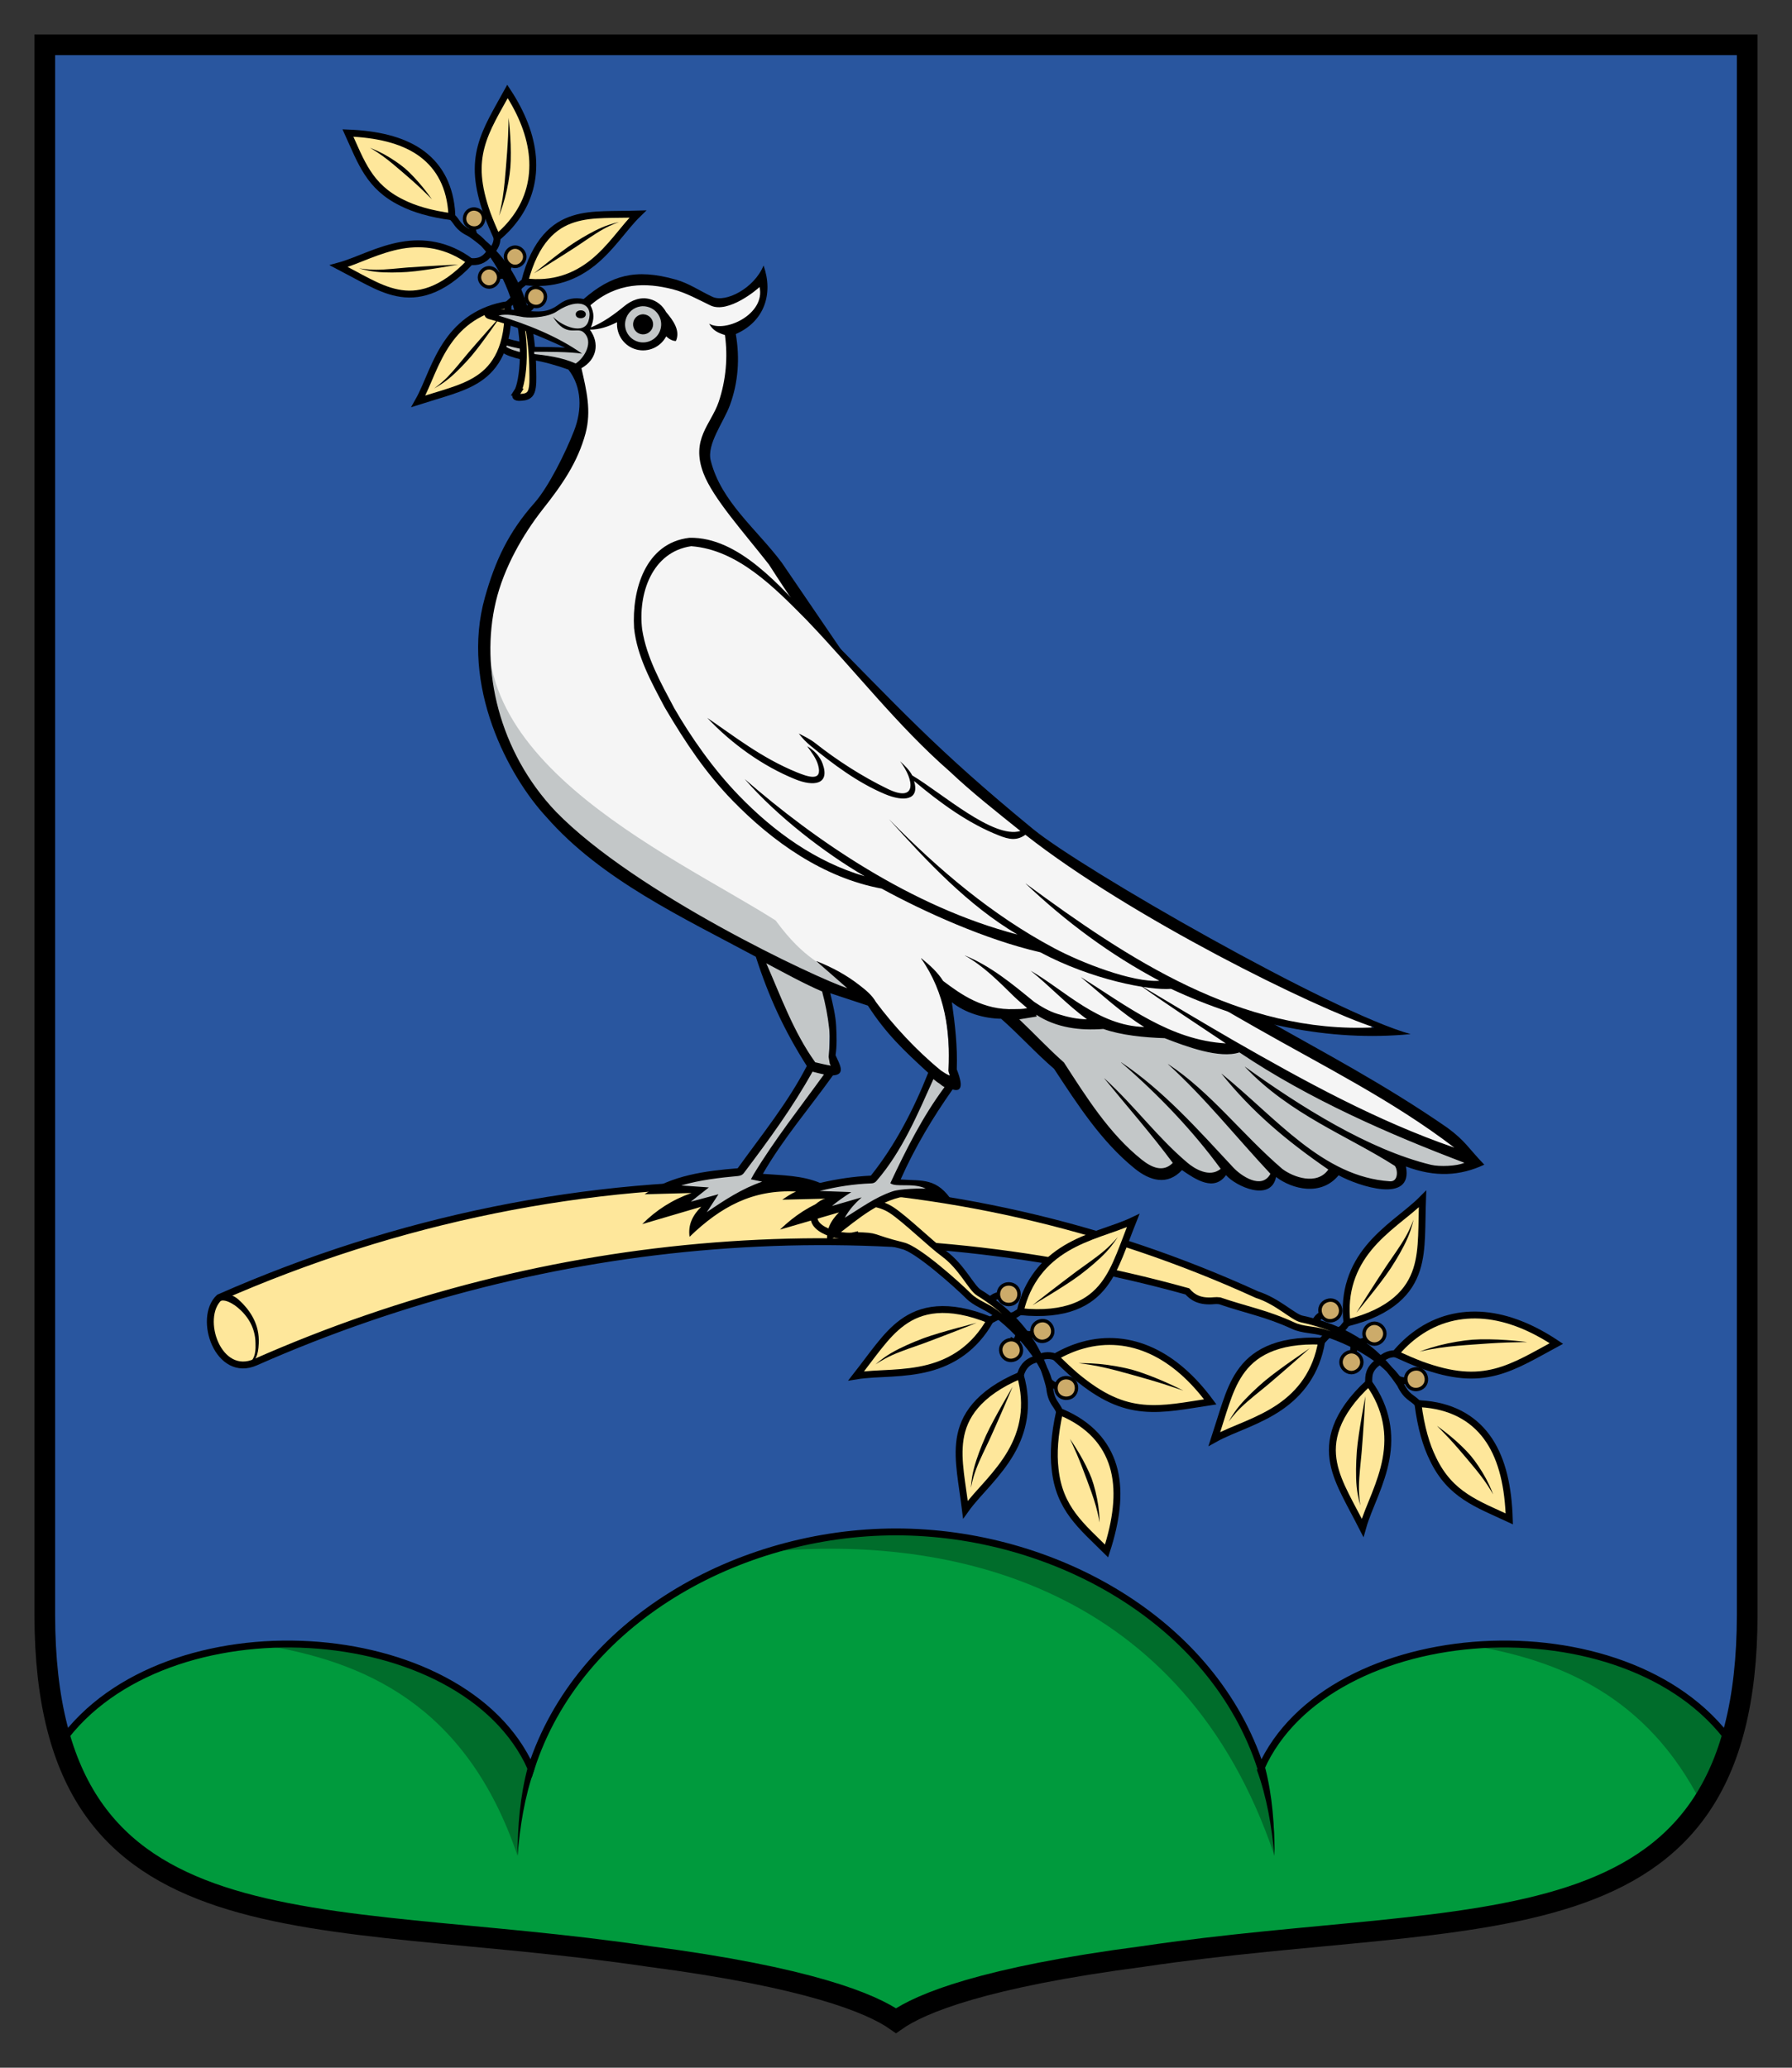 <svg id="svg2" xmlns:rdf="http://www.w3.org/1999/02/22-rdf-syntax-ns#" xmlns="http://www.w3.org/2000/svg" xml:space="preserve" height="300" viewBox="0 0 260 300" width="260" version="1.1" xmlns:cc="http://creativecommons.org/ns#" xmlns:dc="http://purl.org/dc/elements/1.1/"><rect x="0" y="0" width="260" height="300" fill="#333333" stroke="none"/><g id="g10" transform="matrix(1.25,0,0,-1.25,0,300)"><path id="path14" d="m202.8 234.8v-182.28c-0.067-40.075-31.156-33.805-70.141-39.606-18.453-2.41-25.781-5.43-28.66-7.453-2.879 2.023-10.207 5.043-28.66 7.453-38.988 5.801-70.078-0.469-70.141 39.606v182.28" style="fill:#29569f"/><path id="path16" d="m202.8 234.8v-182.28c-0.067-40.075-31.156-33.805-70.141-39.606-18.453-2.41-25.781-5.43-28.66-7.453-2.879 2.023-10.207 5.043-28.66 7.453-38.988 5.801-70.078-0.469-70.141 39.606v182.28h197.6z" style="stroke:#000;stroke-width:0.8;fill:none"/><path id="path18" style="stroke:#000;fill:#009a3d" d="m130 222.26c-22.8 0-46.023 12.88-52.945 34.3-9.788-21.96-53.189-24.61-68.149-3.83 9.179 29.74 43.616 24.93 85.27 31.12 23.064 3.02 32.224 6.79 35.824 9.32 3.6-2.53 12.76-6.3 35.82-9.32 41.66-6.19 76.09-1.38 85.27-31.12-14.96-20.78-58.36-18.13-68.14 3.83-6.93-21.42-30.15-34.3-52.95-34.3z" transform="matrix(.8 0 0 -.8 0 240)"/><path id="path22" d="m156.35 86.446c-0.512-0.555-0.489-0.934-1.668-0.977-0.946-0.695-0.645-0.504-1.27-1.14" style="stroke:#000;stroke-width:0.8;fill:none"/><path id="path24" d="m90.281 102.5c-22.047 0.515-44.172-4.008-64.847-13.118-2.52-2.367-0.106-9.445 4.261-7.472 33.926 14.972 72.024 18.234 108.12 8.199 0.586-0.668 1.411-1.254 3.149-1.078 0.16 0.019 0.367 0.012 0.594-0.012 3.148-1.074 5.496-1.476 8.55-2.894 1.083-0.508 2.375-0.434 3.512-0.786 2.285-0.703 4.348-1.75 5.903-2.843 0.671-0.469 1.23-0.946 1.703-1.407-1.555 1.864-3.313 3.231-5.453 4.258-1.372 0.66-2.907 1.176-4.688 1.559-0.996 0.211-2.785 2.062-5.195 2.828-17.836 8.152-36.688 12.32-55.606 12.766zm70.939-21.41c0.441-0.527 0.867-1.086 1.277-1.699-0.199 0.504-0.652 1.09-1.277 1.699" style="fill:#fee79b"/><path id="path26" d="m90.281 102.5c-22.047 0.515-44.172-4.008-64.847-13.118-2.52-2.367-0.106-9.445 4.261-7.472 33.926 14.972 72.024 18.234 108.12 8.199 0.586-0.668 1.411-1.254 3.149-1.078 0.16 0.019 0.367 0.012 0.594-0.012 3.148-1.074 5.496-1.476 8.55-2.894 1.083-0.508 2.375-0.434 3.512-0.786 2.285-0.703 4.348-1.75 5.903-2.843 0.671-0.469 1.23-0.946 1.703-1.407-1.555 1.864-3.313 3.231-5.453 4.258-1.372 0.66-2.907 1.176-4.688 1.559-0.996 0.211-2.785 2.062-5.195 2.828-17.836 8.152-36.688 12.32-55.606 12.766zm70.939-21.41c0.441-0.527 0.867-1.086 1.277-1.699-0.199 0.504-0.652 1.09-1.277 1.699z" style="stroke:#000;stroke-width:0.8;fill:none"/><path id="path28" d="m118.41 87.758c-0.668-0.347-0.773-0.711-1.898-0.351-1.125-0.336-0.778-0.254-1.578-0.645" style="stroke:#000;stroke-width:0.8;fill:none"/><path id="path30" d="m120.6 85.602c-0.668-0.344-0.778-0.711-1.899-0.352-0.617-0.187-0.426-0.593-0.883-1.121" style="stroke:#000;stroke-width:0.8;fill:none"/><path id="path32" d="m99.199 96.582c-1.344-0.332-5.672 0.629-4.519 2.813 0.308 1.496 3.711 1.652 4.758 1.316 1.046-0.336 2.582-0.203 4.05-1.171 1.629-1.071 4.508-3.899 6.071-5.043 2.097-1.536 3.171-3.977 4.058-4.528 1.547-0.961 2.813-1.965 3.883-3.051 2.137-2.168 3.496-4.64 4.316-7.878-0.027 0.953-0.656 2.371-1.754 3.925-1.097 1.555-2.679 3.239-4.589 4.672-0.953 0.719-2.196 1.086-3.043 1.93-1.305 1.301-5.91 5.433-7.618 5.832-4.074 1.015-2.652 1.125-5.613 1.183" style="fill:#fee79b"/><path id="path34" d="m99.199 96.582c-1.344-0.332-5.672 0.629-4.519 2.813 0.308 1.496 3.711 1.652 4.758 1.316 1.046-0.336 2.582-0.203 4.05-1.171 1.629-1.071 4.508-3.899 6.071-5.043 2.097-1.536 3.171-3.977 4.058-4.528 1.547-0.961 2.813-1.965 3.883-3.051 2.137-2.168 3.496-4.64 4.316-7.878-0.027 0.953-0.656 2.371-1.754 3.925-1.097 1.555-2.679 3.239-4.589 4.672-0.953 0.719-2.196 1.086-3.043 1.93-1.305 1.301-5.91 5.433-7.618 5.832-4.074 1.015-2.652 1.125-5.613 1.183z" style="stroke:#000;stroke-width:0.8;fill:none"/><path id="path36" d="m122.99 76.161c0.301-0.121 0.59-0.25 0.871-0.383 3.067-1.485 4.805-3.735 5.469-6.43 0.66-2.695 0.25-5.851-0.89-9.367-1.45 1.441-2.829 2.672-3.899 4.113-1.07 1.446-1.84 3.102-2.078 5.422-0.207 1.754-0.078 3.918 0.527 6.645" style="fill:#fee79b"/><path id="path38" d="m122.99 76.161c0.301-0.121 0.59-0.25 0.871-0.383 3.067-1.485 4.805-3.735 5.469-6.43 0.66-2.695 0.25-5.851-0.89-9.367-1.45 1.441-2.829 2.672-3.899 4.113-1.07 1.446-1.84 3.102-2.078 5.422-0.207 1.754-0.078 3.918 0.527 6.645z" style="stroke:#000;stroke-width:0.8;fill:none"/><path id="path40" d="m122.48 82.497c1.075 0.625 2.145 1.074 3.176 1.359 2.789 0.789 5.531 0.496 8.043-0.672 2.508-1.164 4.785-3.203 6.774-5.898-2.832-0.426-5.317-0.95-7.766-0.719-1.227 0.113-2.445 0.414-3.727 1.004-1.277 0.586-2.613 1.465-4.121 2.715-0.734 0.636-1.515 1.371-2.379 2.211" style="fill:#fee79b"/><path id="path42" d="m122.48 82.497c1.075 0.625 2.145 1.074 3.176 1.359 2.789 0.789 5.531 0.496 8.043-0.672 2.508-1.164 4.785-3.203 6.774-5.898-2.832-0.426-5.317-0.95-7.766-0.719-1.227 0.113-2.445 0.414-3.727 1.004-1.277 0.586-2.613 1.465-4.121 2.715-0.734 0.636-1.515 1.371-2.379 2.211z" style="stroke:#000;stroke-width:0.8;fill:none"/><path id="path44" d="m131.48 80.997c-1.024 0.285-2.594 0.57-3.907 0.691-1.316 0.117-2.375 0.086-2.375 0.086s1.051-0.11 2.332-0.367c1.282-0.254 2.789-0.676 3.797-0.957 1.004-0.282 2.524-0.707 3.781-1.11 1.254-0.402 2.25-0.754 2.25-0.754s-0.937 0.485-2.152 1.02c-1.211 0.539-2.703 1.101-3.726 1.391"/><path id="path46" d="m126.7 68.411c-0.305 0.816-0.898 1.996-1.457 2.933-0.555 0.938-1.055 1.649-1.055 1.649s0.379-0.782 0.805-1.778c0.426-0.996 0.879-2.203 1.176-3.004 0.301-0.8 0.746-2 1.035-3.031 0.285-1.031 0.43-1.887 0.43-1.887s-0.004 0.868-0.157 1.946c-0.152 1.074-0.472 2.351-0.777 3.172"/><path id="path48" d="m122.48 82.497c-0.785 0.308-1.566 0.144-2.316-0.278-1.125-0.336-1.5-1.066-1.738-1.847" style="stroke:#000;stroke-width:0.8;fill:none"/><path id="path50" d="m122.99 76.161c-0.383 0.937-1 1.086-1.168 2.886" style="stroke:#000;stroke-width:0.8;fill:none"/><path id="path52" d="m118.43 80.372c0.515-1.786 0.589-3.422 0.367-4.915-0.223-1.496-0.754-2.847-1.477-4.089-0.722-1.243-1.64-2.375-2.586-3.454-0.949-1.074-1.926-2.093-2.676-3.144-0.187 1.5-0.417 2.902-0.578 4.254-0.156 1.351-0.238 2.652-0.039 3.949 0.2 1.293 0.692 2.59 1.762 3.852 1.07 1.265 2.742 2.5 5.227 3.547" style="fill:#fee79b"/><path id="path54" d="m118.43 80.372c0.515-1.786 0.589-3.422 0.367-4.915-0.223-1.496-0.754-2.847-1.477-4.089-0.722-1.243-1.64-2.375-2.586-3.454-0.949-1.074-1.926-2.093-2.676-3.144-0.187 1.5-0.417 2.902-0.578 4.254-0.156 1.351-0.238 2.652-0.039 3.949 0.2 1.293 0.692 2.59 1.762 3.852 1.07 1.265 2.742 2.5 5.227 3.547z" style="stroke:#000;stroke-width:0.8;fill:none"/><path id="path56" d="m114.99 73.204c0.442 0.96 1.074 2.418 1.606 3.636 0.531 1.215 0.937 2.2 0.937 2.2s-0.535-0.918-1.191-2.075c-0.656-1.156-1.422-2.558-1.867-3.527-0.036-0.082-0.075-0.164-0.11-0.25-0.445-1.004-1.023-2.453-1.332-3.676-0.308-1.222-0.336-2.203-0.336-2.203s0.156 0.965 0.59 2.125c0.43 1.16 1.129 2.523 1.59 3.52 0.039 0.086 0.074 0.168 0.113 0.25"/><path id="path58" d="m114.94 86.763c-0.907-1.621-2.016-2.828-3.231-3.722-1.219-0.895-2.551-1.469-3.941-1.833-1.391-0.363-2.844-0.507-4.274-0.593-1.433-0.086-2.844-0.11-4.121-0.317 0.934 1.192 1.77 2.344 2.617 3.407 0.848 1.062 1.711 2.039 2.774 2.808 1.062 0.77 2.324 1.332 3.976 1.465 1.653 0.129 3.707-0.191 6.2-1.215" style="fill:#fee79b"/><path id="path60" d="m114.94 86.763c-0.907-1.621-2.016-2.828-3.231-3.722-1.219-0.895-2.551-1.469-3.941-1.833-1.391-0.363-2.844-0.507-4.274-0.593-1.433-0.086-2.844-0.11-4.121-0.317 0.934 1.192 1.77 2.344 2.617 3.407 0.848 1.062 1.711 2.039 2.774 2.808 1.062 0.77 2.324 1.332 3.976 1.465 1.653 0.129 3.707-0.191 6.2-1.215z" style="stroke:#000;stroke-width:0.8;fill:none"/><path id="path62" d="m107.42 84.154c0.992 0.367 2.477 0.941 3.715 1.422 1.238 0.484 2.222 0.886 2.222 0.886s-1.027-0.269-2.312-0.617c-1.281-0.347-2.816-0.793-3.82-1.16-0.082-0.031-0.168-0.062-0.254-0.098-1.024-0.39-2.461-1-3.547-1.644-1.086-0.641-1.801-1.313-1.801-1.313s0.797 0.567 1.926 1.078c1.129 0.512 2.586 0.977 3.617 1.352 0.09 0.035 0.172 0.066 0.254 0.094"/><path id="path64" d="m118.41 87.758c0.41 1.809 1.137 3.282 2.055 4.481 0.918 1.199 2.035 2.125 3.265 2.863 1.235 0.738 2.586 1.289 3.938 1.773 1.348 0.485 2.695 0.903 3.863 1.461-0.562-1.406-1.039-2.746-1.555-4.004-0.515-1.257-1.07-2.437-1.871-3.476-0.8-1.035-1.855-1.934-3.406-2.524-1.547-0.585-3.609-0.859-6.289-0.574" style="fill:#fee79b"/><path id="path66" d="m118.41 87.758c0.41 1.809 1.137 3.282 2.055 4.481 0.918 1.199 2.035 2.125 3.265 2.863 1.235 0.738 2.586 1.289 3.938 1.773 1.348 0.485 2.695 0.903 3.863 1.461-0.562-1.406-1.039-2.746-1.555-4.004-0.515-1.257-1.07-2.437-1.871-3.476-0.8-1.035-1.855-1.934-3.406-2.524-1.547-0.585-3.609-0.859-6.289-0.574z" style="stroke:#000;stroke-width:0.8;fill:none"/><path id="path68" d="m124.89 92.383c-0.848-0.633-2.11-1.601-3.164-2.41-1.051-0.809-1.883-1.473-1.883-1.473s0.91 0.547 2.043 1.239c1.137 0.695 2.484 1.554 3.34 2.187 0.07 0.055 0.144 0.11 0.218 0.164 0.875 0.664 2.079 1.653 2.942 2.574 0.859 0.922 1.363 1.77 1.363 1.77s-0.605-0.77-1.547-1.578c-0.941-0.809-2.211-1.664-3.094-2.313-0.074-0.054-0.148-0.109-0.218-0.16"/><path id="path72" d="m117.71 84.25c-0.5 0.184-1.117-0.102-1.301-0.597s0.101-1.118 0.597-1.3c0.501-0.184 1.118 0.101 1.301 0.597 0.185 0.5-0.101 1.118-0.597 1.301z" style="stroke:#000;stroke-width:0.8;fill:none"/><path id="path70" d="m117.71 84.25c-0.5 0.184-1.117-0.101-1.301-0.597-0.183-0.496 0.102-1.117 0.598-1.301 0.5-0.184 1.117 0.102 1.301 0.598 0.183 0.5-0.102 1.117-0.598 1.3" style="fill:#ccab6a"/><path id="path76" d="m121.34 86.461c-0.496 0.184-1.117-0.102-1.301-0.601-0.183-0.497 0.102-1.113 0.602-1.298 0.496-0.183 1.117 0.102 1.301 0.599 0.183 0.496-0.106 1.117-0.602 1.3z" style="stroke:#000;stroke-width:0.8;fill:none"/><path id="path74" d="m121.34 86.461c-0.496 0.184-1.117-0.101-1.301-0.601-0.183-0.496 0.102-1.113 0.602-1.297 0.496-0.184 1.117 0.101 1.301 0.598 0.183 0.496-0.106 1.117-0.602 1.3" style="fill:#ccab6a"/><path id="path78" d="m123.46 79.168c-0.754 0.016-1.023-0.254-1.836 0.602" style="stroke:#000;stroke-width:0.8;fill:none"/><path id="path82" d="m124.52 79.564c-0.348 0.398-1.028 0.445-1.426 0.097-0.403-0.347-0.449-1.026-0.101-1.425 0.347-0.399 1.027-0.45 1.429-0.102 0.398 0.348 0.445 1.028 0.098 1.43z" style="stroke:#000;stroke-width:0.8;fill:none"/><path id="path80" d="m124.52 79.563c-0.348 0.398-1.028 0.445-1.426 0.098-0.402-0.348-0.449-1.028-0.102-1.426 0.348-0.399 1.028-0.449 1.43-0.102 0.398 0.348 0.445 1.028 0.098 1.43" style="fill:#ccab6a"/><path id="path84" d="m116.77 89.536c-0.754 0.031-1 0.32-1.872-0.477" style="stroke:#000;stroke-width:0.8;fill:none"/><path id="path88" d="m117.8 89.068c-0.375-0.375-1.058-0.375-1.433-0-0.375 0.371-0.374 1.055 0 1.43 0.375 0.375 1.059 0.375 1.435-0 0.374-0.375 0.374-1.055-0.002-1.429z" style="stroke:#000;stroke-width:0.8;fill:none"/><path id="path86" d="m117.8 89.067c-0.375-0.375-1.059-0.375-1.434 0-0.375 0.371-0.375 1.055 0 1.43s1.059 0.375 1.434 0 0.375-1.055 0-1.43" style="fill:#ccab6a"/><path id="path90" d="m159.13 85.157c-0.512-0.551-0.488-0.934-1.664-0.977-0.516-0.387-0.199-0.699-0.453-1.351" style="stroke:#000;stroke-width:0.8;fill:none"/><path id="path92" d="m164.58 77.079c0.324-0.012 0.641-0.036 0.949-0.067 3.387-0.355 5.785-1.883 7.321-4.195 1.535-2.313 2.218-5.418 2.336-9.113-1.852 0.863-3.567 1.554-5.063 2.55-1.496 0.993-2.781 2.293-3.789 4.395-0.789 1.582-1.398 3.66-1.754 6.43" style="fill:#fee79b"/><path id="path94" d="m164.58 77.079c0.324-0.012 0.641-0.036 0.949-0.067 3.387-0.355 5.785-1.883 7.321-4.195 1.535-2.313 2.218-5.418 2.336-9.113-1.852 0.863-3.567 1.554-5.063 2.55-1.496 0.993-2.781 2.293-3.789 4.395-0.789 1.582-1.398 3.66-1.754 6.43z" style="stroke:#000;stroke-width:0.8;fill:none"/><path id="path96" d="m161.96 82.872c0.797 0.953 1.652 1.738 2.527 2.355 2.356 1.687 5.035 2.336 7.793 2.09 2.754-0.246 5.586-1.395 8.371-3.258-2.519-1.355-4.679-2.691-7.066-3.305-1.191-0.308-2.441-0.437-3.844-0.316-1.402 0.121-2.953 0.492-4.797 1.16-0.906 0.348-1.89 0.777-2.984 1.274" style="fill:#fee79b"/><path id="path98" d="m161.96 82.872c-0.844 0.023-1.527-0.395-2.09-1.047-0.945-0.696-1.047-1.508-1.008-2.325" style="stroke:#000;stroke-width:0.8;fill:none"/><path id="path100" d="m161.96 82.872c0.797 0.953 1.652 1.738 2.527 2.355 2.356 1.687 5.035 2.336 7.793 2.09 2.754-0.246 5.586-1.395 8.371-3.258-2.519-1.355-4.679-2.691-7.066-3.305-1.191-0.308-2.441-0.437-3.844-0.316-1.402 0.121-2.953 0.492-4.797 1.16-0.906 0.348-1.89 0.777-2.984 1.274z" style="stroke:#000;stroke-width:0.8;fill:none"/><path id="path102" d="m170.93 84.504c-1.059-0.078-2.633-0.34-3.91-0.672-1.278-0.335-2.262-0.722-2.262-0.722s1.027 0.254 2.32 0.445c1.293 0.195 2.852 0.309 3.895 0.383 1.043 0.078 2.613 0.191 3.933 0.238 1.317 0.047 2.375 0.051 2.375 0.051s-1.05 0.137-2.371 0.23c-1.324 0.098-2.922 0.122-3.98 0.047"/><path id="path104" d="m170.7 71.043c-0.562 0.668-1.515 1.579-2.359 2.27-0.844 0.695-1.555 1.191-1.555 1.191s0.621-0.605 1.36-1.398c0.738-0.789 1.574-1.774 2.125-2.426 0.55-0.652 1.379-1.629 2-2.504 0.617-0.871 1.043-1.629 1.043-1.629s-0.297 0.817-0.805 1.778c-0.508 0.961-1.242 2.05-1.809 2.718"/><path id="path106" d="m164.58 77.079c-0.676 0.753-1.308 0.687-2.078 2.324" style="stroke:#000;stroke-width:0.8;fill:none"/><path id="path108" d="m158.87 79.5c1.09-1.503 1.715-3.019 2.008-4.5 0.297-1.48 0.258-2.933-0.004-4.347-0.258-1.414-0.738-2.789-1.266-4.125-0.527-1.332-1.101-2.621-1.449-3.867-0.687 1.351-1.379 2.593-1.984 3.812-0.606 1.215-1.125 2.414-1.375 3.699-0.25 1.285-0.227 2.672 0.351 4.223 0.579 1.551 1.735 3.281 3.719 5.105" style="fill:#fee79b"/><path id="path110" d="m158.87 79.5c1.09-1.503 1.715-3.019 2.008-4.5 0.297-1.48 0.258-2.933-0.004-4.347-0.258-1.414-0.738-2.789-1.266-4.125-0.527-1.332-1.101-2.621-1.449-3.867-0.687 1.351-1.379 2.593-1.984 3.812-0.606 1.215-1.125 2.414-1.375 3.699-0.25 1.285-0.227 2.672 0.351 4.223 0.579 1.551 1.735 3.281 3.719 5.105z" style="stroke:#000;stroke-width:0.8;fill:none"/><path id="path112" d="m158.06 71.59c0.09 1.051 0.191 2.637 0.281 3.965 0.086 1.324 0.133 2.387 0.133 2.387s-0.188-1.043-0.414-2.356c-0.227-1.308-0.473-2.886-0.563-3.949-0.008-0.09-0.012-0.18-0.019-0.273-0.078-1.094-0.133-2.653-0.008-3.907 0.125-1.257 0.43-2.191 0.43-2.191s-0.18 0.961-0.165 2.203c0.012 1.238 0.208 2.754 0.301 3.848 0.008 0.094 0.016 0.183 0.024 0.273"/><path id="path114" d="m153.41 84.329c-0.301-1.832-0.933-3.344-1.777-4.594-0.844-1.254-1.903-2.246-3.09-3.059-1.184-0.812-2.5-1.441-3.82-2.008-1.317-0.566-2.637-1.066-3.766-1.695 0.473 1.438 0.867 2.805 1.309 4.094 0.437 1.289 0.918 2.5 1.656 3.582 0.738 1.082 1.734 2.043 3.246 2.723 1.512 0.683 3.551 1.078 6.242 0.957" style="fill:#fee79b"/><path id="path116" d="m153.41 84.329c-0.301-1.832-0.933-3.344-1.777-4.594-0.844-1.254-1.903-2.246-3.09-3.059-1.184-0.812-2.5-1.441-3.82-2.008-1.317-0.566-2.637-1.066-3.766-1.695 0.473 1.438 0.867 2.805 1.309 4.094 0.437 1.289 0.918 2.5 1.656 3.582 0.738 1.082 1.734 2.043 3.246 2.723 1.512 0.683 3.551 1.078 6.242 0.957z" style="stroke:#000;stroke-width:0.8;fill:none"/><path id="path118" d="m147.22 79.329c0.808 0.679 2.007 1.722 3.011 2.597 1 0.871 1.793 1.586 1.793 1.586s-0.879-0.601-1.968-1.363c-1.09-0.762-2.383-1.703-3.2-2.387-0.066-0.055-0.136-0.117-0.207-0.176-0.832-0.714-1.976-1.777-2.781-2.75-0.805-0.968-1.25-1.843-1.25-1.843s0.555 0.804 1.445 1.664c0.891 0.863 2.102 1.797 2.95 2.5 0.07 0.058 0.14 0.117 0.207 0.172"/><path id="path120" d="m156.35 86.446c-0.227 1.84-0.043 3.472 0.418 4.91 0.457 1.437 1.191 2.687 2.101 3.801 0.91 1.113 1.996 2.086 3.102 3 1.109 0.914 2.234 1.761 3.144 2.683-0.054-1.511-0.051-2.937-0.109-4.293-0.059-1.359-0.18-2.66-0.582-3.906-0.406-1.246-1.094-2.445-2.352-3.523s-3.105-2.036-5.722-2.672" style="fill:#fee79b"/><path id="path122" d="m156.35 86.446c-0.227 1.84-0.043 3.472 0.418 4.91 0.457 1.437 1.191 2.687 2.101 3.801 0.91 1.113 1.996 2.086 3.102 3 1.109 0.914 2.234 1.761 3.144 2.683-0.054-1.511-0.051-2.937-0.109-4.293-0.059-1.359-0.18-2.66-0.582-3.906-0.406-1.246-1.094-2.445-2.352-3.523s-3.105-2.036-5.722-2.672z" style="stroke:#000;stroke-width:0.8;fill:none"/><path id="path124" d="m160.87 92.985c-0.586-0.879-1.441-2.215-2.16-3.336-0.715-1.117-1.273-2.024-1.273-2.024s0.671 0.825 1.503 1.86c0.832 1.035 1.809 2.301 2.399 3.187 0.051 0.075 0.101 0.149 0.152 0.231 0.598 0.918 1.399 2.258 1.895 3.414 0.5 1.16 0.683 2.125 0.683 2.125s-0.308-0.93-0.922-2.004c-0.609-1.078-1.511-2.316-2.125-3.227-0.05-0.078-0.101-0.152-0.152-0.226"/><path id="path128" d="m156.87 82.907c-0.531 0.004-1.015-0.476-1.019-1.004-0.004-0.531 0.473-1.015 1.004-1.019 0.531-0.004 1.015 0.473 1.019 1.004 0.004 0.527-0.472 1.016-1.004 1.019z" style="stroke:#000;stroke-width:0.8;fill:none"/><path id="path126" d="m156.87 82.907c-0.531 0.004-1.016-0.477-1.019-1.004-0.004-0.531 0.472-1.016 1.003-1.02 0.532-0.004 1.016 0.473 1.02 1.004 0.004 0.527-0.473 1.016-1.004 1.02" style="fill:#ccab6a"/><path id="path132" d="m159.54 86.212c-0.531 0.007-1.016-0.473-1.019-1.004-0.004-0.527 0.472-1.016 1.004-1.02 0.531-0.003 1.015 0.477 1.019 1.004 0.004 0.532-0.473 1.016-1.004 1.02z" style="stroke:#000;stroke-width:0.8;fill:none"/><path id="path130" d="m159.54 86.211c-0.531 0.008-1.015-0.472-1.019-1.004-0.004-0.527 0.472-1.015 1.004-1.019 0.531-0.004 1.015 0.476 1.019 1.004 0.004 0.531-0.473 1.015-1.004 1.019" style="fill:#ccab6a"/><path id="path134" d="m164 80.067c-0.715-0.238-0.875-0.582-1.93-0.051" style="stroke:#000;stroke-width:0.8;fill:none"/><path id="path138" d="m164.86 80.802c-0.461 0.258-1.117 0.071-1.375-0.391-0.262-0.465-0.074-1.121 0.387-1.379 0.465-0.258 1.121-0.074 1.379 0.391 0.257 0.461 0.074 1.116-0.391 1.379z" style="stroke:#000;stroke-width:0.8;fill:none"/><path id="path136" d="m164.86 80.801c-0.461 0.258-1.117 0.071-1.375-0.39-0.261-0.465-0.074-1.121 0.387-1.379 0.465-0.258 1.121-0.075 1.379 0.39 0.258 0.461 0.074 1.118-0.391 1.379" style="fill:#ccab6a"/><path id="path140" d="m154.2 87.559c-0.719-0.223-1.051-0.039-1.601-1.082" style="stroke:#000;stroke-width:0.8;fill:none"/><path id="path144" d="m155.33 87.466c-0.227-0.477-0.872-0.711-1.349-0.484-0.48 0.227-0.71 0.868-0.484 1.347 0.222 0.48 0.867 0.711 1.344 0.484 0.48-0.222 0.711-0.867 0.489-1.347z" style="stroke:#000;stroke-width:0.8;fill:none"/><path id="path142" d="m155.33 87.465c-0.226-0.476-0.871-0.711-1.348-0.484-0.48 0.226-0.71 0.867-0.484 1.348 0.223 0.48 0.867 0.711 1.344 0.484 0.48-0.223 0.711-0.867 0.488-1.348" style="fill:#ccab6a"/><path id="path146" d="m61.004 199.84c-1 0.114-2.059 0.426-2.715 0.629-0.832-1.035 1.387-1.617 2.668-1.879" style="fill:#c3c7c8"/><path id="path148" d="m61.004 199.84c-1 0.114-2.059 0.426-2.715 0.629-0.832-1.035 1.387-1.617 2.668-1.879l0.047 1.25z" style="stroke:#000;stroke-width:0.8;fill:none"/><path id="path150" d="m60.898 207.3c-0.507-0.461-0.851-0.433-0.898-1.504-0.637-0.855-0.461-0.586-1.043-1.144" style="stroke:#000;stroke-width:0.8;fill:none"/><path id="path152" d="m59.746 209.84c-0.504-0.461-0.848-0.433-0.894-1.504-0.356-0.464-0.641-0.175-1.235-0.402" style="stroke:#000;stroke-width:0.8;fill:none"/><path id="path154" d="m60.039 194.49c-0.402-0.602-0.117-0.656 0.563-0.598 0.316 0.027 0.875 0.09 1.082 0.703 0.207 0.61 0.171 1.422 0.16 2.274-0.028 2.195-0.235 4.035-0.571 5.656-0.332 1.617-0.789 3.012-1.378 4.266-1.176 2.504-2.856 4.437-5.356 6.156 0.801-0.328 1.813-1.309 2.793-2.731 0.98-1.421 1.918-3.3 2.539-5.379 0.313-1.035 0.543-2.121 0.688-3.195 0.144-1.074 0.203-2.137 0.183-3.113-0.035-1.949-0.371-3.539-0.703-4.039" style="fill:#fee79b"/><path id="path156" d="m60.039 194.49c-0.402-0.602-0.117-0.656 0.563-0.598 0.316 0.027 0.875 0.09 1.082 0.703 0.207 0.61 0.171 1.422 0.16 2.274-0.028 2.195-0.235 4.035-0.571 5.656-0.332 1.617-0.789 3.012-1.378 4.266-1.176 2.504-2.856 4.437-5.356 6.156 0.801-0.328 1.813-1.309 2.793-2.731 0.98-1.421 1.918-3.3 2.539-5.379 0.313-1.035 0.543-2.121 0.688-3.195 0.144-1.074 0.203-2.137 0.183-3.113-0.035-1.949-0.371-3.539-0.703-4.039z" style="stroke:#000;stroke-width:0.8;fill:none"/><path id="path158" d="m52.453 214.84c-0.008 0.293-0.027 0.578-0.051 0.86-0.3 3.078-1.672 5.269-3.757 6.679-2.09 1.407-4.907 2.051-8.258 2.184 0.769-1.688 1.383-3.25 2.277-4.613 0.891-1.364 2.063-2.54 3.965-3.473 1.43-0.727 3.312-1.297 5.824-1.637" style="fill:#fee79b"/><path id="path160" d="m52.453 214.84c-0.008 0.293-0.027 0.578-0.051 0.86-0.3 3.078-1.672 5.269-3.757 6.679-2.09 1.407-4.907 2.051-8.258 2.184 0.769-1.688 1.383-3.25 2.277-4.613 0.891-1.364 2.063-2.54 3.965-3.473 1.43-0.727 3.312-1.297 5.824-1.637z" style="stroke:#000;stroke-width:0.8;fill:none"/><path id="path162" d="m57.695 212.42c0.871 0.719 1.586 1.489 2.157 2.278 1.546 2.129 2.156 4.558 1.953 7.062-0.207 2.504-1.227 5.082-2.899 7.625-1.25-2.277-2.476-4.23-3.051-6.39-0.289-1.079-0.414-2.215-0.316-3.489 0.102-1.273 0.426-2.687 1.02-4.363 0.308-0.828 0.691-1.727 1.136-2.723" style="fill:#fee79b"/><path id="path164" d="m57.695 212.42c0.871 0.719 1.586 1.489 2.157 2.278 1.546 2.129 2.156 4.558 1.953 7.062-0.207 2.504-1.227 5.082-2.899 7.625-1.25-2.277-2.476-4.23-3.051-6.39-0.289-1.079-0.414-2.215-0.316-3.489 0.102-1.273 0.426-2.687 1.02-4.363 0.308-0.828 0.691-1.727 1.136-2.723z" style="stroke:#000;stroke-width:0.8;fill:none"/><path id="path166" d="m59.238 220.56c-0.078-0.961-0.324-2.391-0.636-3.547-0.313-1.156-0.672-2.047-0.672-2.047s0.238 0.93 0.422 2.102c0.187 1.172 0.3 2.586 0.375 3.531 0.078 0.946 0.191 2.375 0.246 3.57 0.05 1.196 0.062 2.157 0.062 2.157s0.117-0.953 0.192-2.157c0.078-1.199 0.089-2.648 0.011-3.609"/><path id="path168" d="m47.02 220.44c0.601-0.516 1.418-1.391 2.042-2.16 0.626-0.77 1.071-1.418 1.071-1.418s-0.547 0.566-1.262 1.242c-0.711 0.676-1.598 1.441-2.187 1.945-0.59 0.508-1.469 1.266-2.258 1.836-0.789 0.567-1.473 0.957-1.473 0.957s0.738-0.273 1.609-0.742c0.868-0.469 1.852-1.145 2.458-1.66"/><path id="path170" d="m57.695 212.42c0.016-0.765-0.371-1.379-0.965-1.886-0.64-0.852-1.378-0.942-2.121-0.899" style="stroke:#000;stroke-width:0.8;fill:none"/><path id="path172" d="m52.453 214.84c0.68-0.621 0.613-1.195 2.094-1.906" style="stroke:#000;stroke-width:0.8;fill:none"/><path id="path174" d="m54.609 209.64c-1.355 1.004-2.726 1.578-4.07 1.86-1.344 0.277-2.66 0.253-3.945 0.027-1.285-0.227-2.539-0.652-3.754-1.121-1.215-0.469-2.391-0.981-3.524-1.289 1.223-0.633 2.344-1.27 3.446-1.828 1.101-0.559 2.183-1.039 3.351-1.274 1.164-0.238 2.422-0.226 3.836 0.289 1.414 0.516 2.989 1.551 4.66 3.336" style="fill:#fee79b"/><path id="path176" d="m54.609 209.64c-1.355 1.004-2.726 1.578-4.07 1.86-1.344 0.277-2.66 0.253-3.945 0.027-1.285-0.227-2.539-0.652-3.754-1.121-1.215-0.469-2.391-0.981-3.524-1.289 1.223-0.633 2.344-1.27 3.446-1.828 1.101-0.559 2.183-1.039 3.351-1.274 1.164-0.238 2.422-0.226 3.836 0.289 1.414 0.516 2.989 1.551 4.66 3.336z" style="stroke:#000;stroke-width:0.8;fill:none"/><path id="path178" d="m47.422 208.96c0.957 0.071 2.398 0.153 3.601 0.223 1.207 0.07 2.172 0.106 2.172 0.106s-0.953-0.165-2.144-0.36c-1.192-0.195-2.625-0.41-3.59-0.48-0.082-0.008-0.164-0.012-0.25-0.02-0.992-0.062-2.406-0.098-3.547 0.024-1.137 0.121-1.984 0.406-1.984 0.406s0.871-0.168 1.996-0.168c1.125 0.004 2.508 0.168 3.5 0.25 0.086 0.004 0.168 0.012 0.246 0.019"/><path id="path180" d="m58.957 204.65c-1.668-0.262-3.043-0.828-4.187-1.582-1.145-0.758-2.051-1.711-2.797-2.785-0.746-1.067-1.328-2.258-1.852-3.454-0.523-1.191-0.984-2.386-1.562-3.406 1.304 0.418 2.55 0.766 3.722 1.156 1.172 0.391 2.278 0.821 3.266 1.481 0.988 0.66 1.863 1.562 2.496 2.926 0.629 1.367 1.004 3.218 0.914 5.664" style="fill:#fee79b"/><path id="path182" d="m58.957 204.65c-1.668-0.262-3.043-0.828-4.187-1.582-1.145-0.758-2.051-1.711-2.797-2.785-0.746-1.067-1.328-2.258-1.852-3.454-0.523-1.191-0.984-2.386-1.562-3.406 1.304 0.418 2.55 0.766 3.722 1.156 1.172 0.391 2.278 0.821 3.266 1.481 0.988 0.66 1.863 1.562 2.496 2.926 0.629 1.367 1.004 3.218 0.914 5.664z" style="stroke:#000;stroke-width:0.8;fill:none"/><path id="path184" d="m54.371 199.07c0.625 0.73 1.578 1.812 2.379 2.715 0.801 0.906 1.453 1.617 1.453 1.617s-0.555-0.793-1.254-1.774c-0.699-0.984-1.558-2.152-2.187-2.89-0.051-0.059-0.106-0.121-0.16-0.188-0.657-0.75-1.629-1.781-2.516-2.504-0.887-0.722-1.688-1.125-1.688-1.125s0.735 0.504 1.528 1.305c0.789 0.801 1.644 1.895 2.289 2.656 0.051 0.067 0.105 0.129 0.156 0.188"/><path id="path186" d="m60.898 207.3c1.672-0.219 3.153-0.062 4.461 0.344 1.309 0.406 2.45 1.066 3.469 1.883 1.016 0.816 1.906 1.797 2.742 2.797 0.84 0.996 1.618 2.011 2.461 2.832-1.375-0.039-2.664-0.024-3.898-0.067-1.235-0.043-2.414-0.144-3.551-0.504-1.133-0.355-2.23-0.972-3.219-2.109-0.988-1.133-1.867-2.805-2.465-5.176" style="fill:#fee79b"/><path id="path188" d="m60.898 207.3c1.672-0.219 3.153-0.062 4.461 0.344 1.309 0.406 2.45 1.066 3.469 1.883 1.016 0.816 1.906 1.797 2.742 2.797 0.84 0.996 1.618 2.011 2.461 2.832-1.375-0.039-2.664-0.024-3.898-0.067-1.235-0.043-2.414-0.144-3.551-0.504-1.133-0.355-2.23-0.972-3.219-2.109-0.988-1.133-1.867-2.805-2.465-5.176z" style="stroke:#000;stroke-width:0.8;fill:none"/><path id="path190" d="m66.871 211.36c-0.805-0.528-2.027-1.297-3.047-1.938-1.019-0.644-1.847-1.144-1.847-1.144s0.753 0.605 1.699 1.351c0.949 0.75 2.101 1.629 2.914 2.16 0.066 0.043 0.137 0.086 0.207 0.133 0.84 0.535 2.062 1.254 3.117 1.696 1.055 0.445 1.934 0.605 1.934 0.605s-0.848-0.273-1.828-0.82c-0.985-0.547-2.114-1.36-2.946-1.907-0.07-0.046-0.136-0.093-0.203-0.136"/><path id="path194" d="m57.688 207.8c0-0.48-0.438-0.918-0.918-0.918-0.481 0-0.918 0.438-0.918 0.918 0 0.485 0.437 0.922 0.918 0.922 0.48 0 0.918-0.437 0.918-0.922z" style="stroke:#000;stroke-width:0.8;fill:none"/><path id="path192" d="m57.688 207.8c0-0.48-0.438-0.918-0.918-0.918-0.481 0-0.918 0.438-0.918 0.918 0 0.485 0.437 0.922 0.918 0.922 0.48 0 0.918-0.437 0.918-0.922" style="fill:#ccab6a"/><path id="path198" d="m60.711 210.2c0-0.485-0.438-0.922-0.918-0.922-0.484 0-0.922 0.437-0.922 0.922 0 0.48 0.438 0.918 0.922 0.918 0.48 0 0.918-0.438 0.918-0.918z" style="stroke:#000;stroke-width:0.8;fill:none"/><path id="path196" d="m60.711 210.2c0-0.485-0.438-0.922-0.918-0.922-0.484 0-0.922 0.437-0.922 0.922 0 0.48 0.438 0.918 0.922 0.918 0.48 0 0.918-0.438 0.918-0.918" style="fill:#ccab6a"/><path id="path200" d="m55.164 214.3c-0.223-0.648-0.535-0.793-0.062-1.754" style="stroke:#000;stroke-width:0.8;fill:none"/><path id="path204" d="m55.832 215.07c0.235-0.421 0.059-1.015-0.363-1.245-0.422-0.236-1.016-0.059-1.246 0.362-0.23 0.423-0.059 1.017 0.363 1.247 0.422 0.234 1.015 0.059 1.246-0.364z" style="stroke:#000;stroke-width:0.8;fill:none"/><path id="path202" d="m55.832 215.08c0.234-0.422 0.059-1.016-0.363-1.246-0.422-0.235-1.016-0.059-1.246 0.363-0.231 0.422-0.059 1.015 0.363 1.246 0.422 0.234 1.016 0.059 1.246-0.363" style="fill:#ccab6a"/><path id="path206" d="m61.895 205.34c-0.207-0.652-0.043-0.957-0.993-1.445" style="stroke:#000;stroke-width:0.8;fill:none"/><path id="path210" d="m61.821 206.37c-0.439-0.203-0.652-0.782-0.454-1.219 0.203-0.438 0.781-0.652 1.218-0.449 0.438 0.199 0.652 0.781 0.453 1.218-0.203 0.438-0.786 0.653-1.218 0.45z" style="stroke:#000;stroke-width:0.8;fill:none"/><path id="path208" d="m61.82 206.37c-0.437-0.204-0.652-0.782-0.453-1.219 0.203-0.438 0.781-0.652 1.219-0.449 0.437 0.199 0.652 0.781 0.453 1.218-0.203 0.438-0.785 0.653-1.219 0.45" style="fill:#ccab6a"/><path id="path212" d="m94.18 115.88c-0.332-0.277-0.442-0.73-0.684-1.07-2.133-3.629-4.613-7.07-7.152-10.426-0.203-0.211-0.352-0.578-0.707-0.566-2.137-0.266-4.305-0.461-6.379-1.055-0.356-0.113-0.246-0.66 0.113-0.672 0.703-0.086 1.406-0.093 2.106-0.156-0.438-0.387-0.957-0.695-1.325-1.144-0.148-0.305 0.227-0.571 0.5-0.426 0.692 0.168 1.368 0.355 2.051 0.539-0.262-0.449-0.598-0.859-0.808-1.328-0.114-0.348 0.363-0.543 0.582-0.309 1.894 1.27 3.82 2.516 5.98 3.274 0.313 0.132 0.203 0.617-0.129 0.617-0.242 0.07-0.531 0.113-0.73 0.187 2.433 4.082 5.414 7.828 8.191 11.688 0.215 0.277-0.055 0.636-0.371 0.601-0.418 0.067-0.82 0.262-1.238 0.246" style="fill:#c3c7c8"/><path id="path214" d="m72.547 207.38c-1.66-0.261-3.152-1.132-4.43-2.195-0.394-0.34 0.172-0.879 0.438-1.289 0.261-0.727-0.379-2.004-0.793-2.219 0.043-0.543 0.832-0.855 0.875-1.414 0.133-0.621-0.188-1.844-0.657-2.281-0.382-0.441-1.339-0.187-1.234-0.902 0.535-2.301 1.113-4.731 0.492-7.075-0.547-2.164-1.597-4.203-2.851-6-1.332-1.949-2.926-3.785-4.18-5.828-0.219-0.324-0.086-0.711 0.168-0.968-1.043-1.489-1.949-3.055-2.461-4.856-3.332-10.152 0.414-21.969 8.672-28.648 9.043-7.657 19.602-13.317 30.387-18.075 0.015 0 0.023 0 0.035 0.004 0.012-0.078 0.035-0.148 0.097-0.203 0.118-0.097 0.274-0.125 0.399-0.199 0.242-0.078 0.476-0.184 0.715-0.25 0.199-0.043 0.414 0.141 0.386 0.34-0.015 0.191-0.195 0.277-0.316 0.39-0.219 0.184-0.426 0.379-0.644 0.555-0.043 0.031-0.094 0.051-0.149 0.051-0.051 0.004-0.113-0.004-0.164-0.023l-0.012-0.012c-0.172 0.293-0.468 0.594-0.675 0.703-1.215 0.922-0.75 0.809 0.359 0.172 4.449-2.242 6.652-6.977 10.375-10.09 0.922-0.594 1.863-2.141 2.914-1.895-0.129 3.368-0.191 6.942-1.395 10.137l1.188 0.176c2.336-1.852 5.355-2.899 8.332-2.785l0.691-0.614c-0.289-0.042-0.566-0.082-0.828-0.199-0.34-0.297 0.117-0.636 0.321-0.859 1.468-1.531 2.996-3.031 4.543-4.477 1.207-1.66 2.234-3.422 3.453-5.07 1.816-2.52 3.808-4.996 6.402-6.766 0.73-0.507 1.711-0.847 2.57-0.425 0.328 0.179 0.946 0.433 0.746 0.89-0.015 0.039-0.046 0.071-0.078 0.106l0.797 0.066c0.34-0.308 0.695-0.625 1.067-0.902 0.96-0.703 2.316-1.192 3.437-0.574 0.336 0.128 0.481 0.558 0.195 0.82-0.019 0.039-0.046 0.074-0.078 0.105l1.078-0.285c0.164-0.168 0.317-0.336 0.485-0.504 0.91-0.875 2.203-1.652 3.504-1.297 0.422 0.168 0.843 0.524 0.953 0.977-0.035 0.25-0.18 0.434-0.36 0.609l1.039 0.078c0.086-0.062 0.161-0.14 0.239-0.218 0.851-0.676 1.918-1.133 2.996-1.243 0.797-0.035 1.656 0.032 2.265 0.594 0.27 0.219 0.778 0.59 0.418 0.961-0.156 0.117-0.316 0.235-0.472 0.352l0.449 0.039c0.281-0.164 0.535-0.317 0.812-0.453 1.965-1.012 4.129-1.739 6.356-1.817 0.848 0.051 1.176 1.098 0.898 1.797-0.121 0.363-0.421 0.574-0.746 0.785l1.094 0.368c0.246-0.094 0.492-0.196 0.746-0.274 1.008-0.324 2.028-0.656 3.055-0.863 1.14 0.07 2.308-0.051 3.414 0.254 0.391 0.136 0.258 0.679-0.121 0.726-0.555 0.223-1.113 0.446-1.684 0.668l-0.078 0.68c0.203-0.059 0.395-0.145 0.594-0.195 0.254-0.063 0.465 0.238 0.34 0.461-0.172 0.203-0.418 0.332-0.625 0.507-0.328 0.246-0.649 0.504-0.989 0.723-0.074 0.051-0.148 0.043-0.226 0.043-0.031-0.02-0.047-0.02-0.067-0.051-0.089 0.156-0.222 0.262-0.406 0.313-10.582 7.347-22.496 12.578-33.015 20.008-8.301 5.769-16.258 12.062-24.618 17.722-6.98 9.426-13.398 19.278-20.16 28.863-1.453 2.036-3.078 4.004-4.535 6.063 0.149 0.305 0.113 0.695-0.141 0.949-0.734 1.156-1.57 2.301-1.96 3.637-0.157 0.871-0.43 1.773-0.192 2.668 0.438 1.777 1.695 3.191 2.199 4.953 0.805 2.523 1.063 5.25 0.657 7.871-0.239 0.301 0.003 0.309 0.261 0.375 1.75 0.551 3.172 1.981 3.543 3.852 0.078 0.519 0.375 1.015 0.149 1.504-0.297 0.441-0.95 0.433-1.317 0.07-1.133-0.895-2.394-1.762-3.855-1.977-0.879-0.054-1.606 0.539-2.383 0.86-1.672 0.824-3.461 1.437-5.34 1.605-1.121 0.152-2.258 0.047-3.363-0.168v-0.012zm1.891-2.789c0.925 0.137 1.785-0.488 2.253-1.246 0.407-0.59 0.965-1.136 1.106-1.855-0.457 0.34-1.051 0.047-1.289-0.426-0.633-0.988-2.11-1.281-3.086-0.637-0.742 0.426-1.078 1.285-1.098 2.098-0.035 0.238-0.156 0.465-0.367 0.598 0.789 0.539 1.492 1.308 2.481 1.468zm14.605-76.293c-0.047-0.023-0.094-0.043-0.133-0.046-0.359-0.336 0.09-0.782 0.184-1.141 1.586-3.594 3.246-7.195 5.531-10.41 0.395-0.262 0.898-0.313 1.375-0.399 0.344-0.007 0.438 0.399 0.273 0.645-0.191 1.465 0.184 2.98-0.117 4.457-0.176 1.289-0.414 2.598-0.773 3.836-0.336 0.371-0.91 0.453-1.332 0.707-1.645 0.726-3.219 1.605-4.863 2.344-0.043 0.019-0.094 0.011-0.145 0.004" style="fill:#f5f5f5"/><path id="path216" d="m74.648 204.9c-1.062-0.02-1.992-0.895-2.21-1.914-0.227-1.121 0.453-2.348 1.542-2.711 0.993-0.391 2.188 0.008 2.77 0.875 0.652 0.887 0.566 2.215-0.199 3-0.492 0.539-1.188 0.809-1.903 0.75zm0.149-1.523c0.461-0.012 0.879-0.418 0.848-0.883 0.015-0.625-0.778-1.051-1.293-0.692-0.262 0.149-0.438 0.457-0.395 0.77 0 0.433 0.414 0.816 0.84 0.805" style="fill:#c3c7c8"/><path id="path218" d="m66.512 205c-0.012 0-0.024-0.016-0.035-0.02-0.727-0.105-1.415-0.477-2.09-0.91-0.008-0.016-0.024-0.02-0.024-0.02-0.894-0.504-1.89-0.59-2.812-0.593l-0.012-0.004c-1.281 0.027-2.406 0.449-3.441 0.265-0.012 0-0.024-0.004-0.039 0.012-0.09-0.016-0.176-0.027-0.274-0.059-0.152-0.074-0.242-0.328-0.16-0.457v-0.011c0.051-0.082 0.121-0.125 0.285-0.188 0.16-0.055 0.387-0.109 0.629-0.199 0.754-0.258 1.535-0.516 2.266-0.789 2.484-1.063 4.562-1.684 5.625-2.731 0.101-0.097-2.282-0.015-4.434-0.015l0.043-0.656c0.106-0.024-0.027-0.036 0.078-0.059 1.785-0.391 3.684-0.883 4.141-1.211 0.012-0.012-0.199-0.133 0.031-0.031 0.094-0.102 0.641 0.156 0.723 0.117 0.097-0.047 0.136-0.043 0.207-0.02h0.011c0.727 0.2 1.243 0.954 1.418 1.746l-0.003 0.016c0.167 0.762 0.039 1.629-0.454 2.192-0.14 0.171-0.132 0.441 0.028 0.593 0.351 0.371 0.523 0.946 0.523 1.524-0.019 0.492-0.207 0.98-0.551 1.222l-0.027 0.004c-0.434 0.344-1.07 0.418-1.652 0.282" style="fill:#c3c7c8"/><path id="path220" d="m56.441 168.09c-1.328-9.093 2.989-18.589 10.161-24.398 9.043-7.652 19.597-13.305 30.386-18.059 0.012-0.011 0.02 0 0.035 0.004 0.012-0.078 0.036-0.16 0.094-0.203 0.117-0.101 0.274-0.125 0.414-0.195 0.227-0.082 0.465-0.199 0.703-0.266 0.2-0.031 0.414 0.149 0.383 0.352-0.015 0.179-0.195 0.277-0.312 0.39-0.223 0.184-0.418 0.383-0.649 0.555-0.043 0.031-0.094 0.051-0.148 0.051-0.051 0.004-0.098 0-0.16-0.024 0 0 0-0.011-0.012-0.011-0.172 0.293-0.473 0.593-0.684 0.703-0.89 1.094-3.168 1.445-6.621 6.172-12.219 7.765-39.679 19.601-31.984 39.683l-1.606-4.754zm32.618-39.793c-0.051-0.019-0.086-0.039-0.133-0.046-0.36-0.333 0.101-0.774 0.179-1.137 1.586-3.598 2.954-7.438 5.223-10.656 0.395-0.258 1.223-0.067 1.684-0.153 0.894-0.961 0.625 0.063 0.273 0.641-0.18 1.472 0.184 2.984-0.113 4.461-0.18 1.289-0.414 2.597-0.777 3.832-0.336 0.375-0.911 0.453-1.333 0.711-1.644 0.726-3.222 1.601-4.859 2.332-0.047 0.031-0.098 0.023-0.144 0.015" style="fill:#c3c7c8"/><path id="path222" d="m120.19 122.79c-0.708-0.309-1.512-0.211-2.223-0.524-0.461-0.336-0.383-1.039 0.062-1.355 1.59-1.582 3.207-3.157 4.832-4.703 0.77-1.036 1.395-2.168 2.141-3.223 1.938-2.879 4.047-5.711 6.77-7.914 0.882-0.711 1.898-1.492 3.101-1.418 0.707 0.055 1.481 0.351 1.856 0.992 0.027 0.414 0.187 0.195 0.398 0.012 0.859-0.785 1.918-1.379 3.078-1.539 0.762 0.039 1.652 0.156 2.113 0.828 0.047 0.453 0.289-0.035 0.473-0.149 0.867-0.867 2-1.593 3.25-1.664 0.859-0.023 1.781 0.496 2.078 1.332 0.106 0.145-0.137 0.645 0.063 0.446 1.05-0.891 2.425-1.43 3.8-1.477 1.125-0.016 2.368 0.492 2.875 1.551 2.02-1.027 4.239-1.746 6.516-1.852 0.746-0.043 1.383 0.563 1.469 1.293 0.101 0.578 0.015 1.254-0.406 1.692 1.464-0.485 2.929-1.047 4.484-1.184 1.082-0.047 2.215-0.031 3.246 0.352 0.621 0.273 0.574 1.304-0.098 1.496-7.957 3.043-15.82 6.465-23.082 10.941-0.925 0.539-1.839 1.195-2.777 1.735-0.555 0.199-1.137-0.079-1.703-0.063-2.035-0.074-3.965 0.688-5.848 1.328-0.777 0.293-1.57 0.582-2.41 0.535-2.008 0.11-4.023 0.399-5.961 0.977-0.914 0.109-1.82-0.055-2.73 0.066-1.668 0.11-3.325 0.578-4.77 1.45-0.18 0.085-0.398 0.093-0.597 0.039" style="fill:#c3c7c8"/><path id="path224" d="m108.22 115.05c-0.434-0.781-0.77-1.621-1.188-2.414-1.601-3.156-3.086-6.668-5.394-9.351-0.141-0.188-0.344-0.36-0.602-0.332-1.707-0.141-3.422-0.309-5.086-0.696-0.293-0.109-0.808-0.07-0.824-0.496 0.102-0.418 0.59-0.281 0.906-0.324 0.606-0.024 1.219-0.047 1.84-0.07-0.476-0.352-0.992-0.649-1.402-1.078-0.184-0.297 0.18-0.598 0.465-0.458 0.691 0.18 1.363 0.387 2.047 0.59-0.411-0.496-0.879-0.965-1.133-1.55-0.106-0.336 0.351-0.563 0.586-0.336 1.254 0.824 2.527 1.628 3.859 2.324 0.852 0.449 1.793 0.742 2.746 0.785 0.754 0.074 1.535 0.062 2.305 0.137 0.363 0.054 0.293 0.621-0.055 0.629-1.148 0.418-2.398 0.218-3.574 0.39 1.805 3.758 4.09 7.297 6.578 10.66 0.195 0.325-0.168 0.539-0.41 0.641-0.387 0.172-1.09 0.93-1.496 1.023-0.059-0.019-0.121-0.043-0.168-0.074" style="fill:#c3c7c8"/><path id="path226" d="m72.516 207.95c-1.68-0.391-3.172-1.282-4.77-2.656-1.004 0.207-1.976 0.05-2.828-0.59-1.41-1.078-2.402-0.868-4.023-0.778-1.188 0.145-2.696 0.211-3.883 0.203-0.766-0.011-1.164-0.941-0.203-1.183 2.949-0.762 5.879-1.961 8.777-3.305-0.766 0.067-2.289 0.094-3.711 0.098-0.074-0.192-0.148-0.379-0.223-0.571 2.098 0.004 4.41 0.004 5.914-0.218-2.929 2.07-6.484 3.445-9.699 4.422 1.012 0.254 1.949-0.028 2.903-0.18 1.136-0.148 3.039 0.047 3.937 0.715 2.457 1.594 4.223 0.82 3.598-1.164-0.496-1.633-2.965-0.684-4.125 0.484 1.55-2.492 2.785-1.105 3.554-1.797 1.231-1.058 0.114-2.972-0.918-3.625-1.578 0.723-3.429 0.957-5.234 1.149-0.094-0.219 0.172-0.371 0.078-0.59 0.152-0.024-0.035-0.117 0.117-0.141 1.426-0.226 2.805-0.625 4.2-1.121 1.578-2.016 1.593-4.695 0.652-7.113-0.953-2.453-2.926-6.469-4.586-8.356-3.023-3.402-4.563-6.726-5.754-10.957-2.894-10.265 2.738-20.789 7.137-25.515 6.371-7.285 15.933-11.707 24.304-16.211 1.516-4.696 3.297-8.555 5.918-12.68-2.191-4.25-5.226-7.988-8.023-11.871-3.738-0.301-7.664-0.809-10.813-3.02l5.454 0.149c-2.18-0.758-4.106-1.981-5.719-3.61l6.848 2.016c-1.016-1.008-1.543-2.086-1.356-3.488 3.641 3.512 7.348 5.508 12.356 5.254-0.575-0.25-1.086-0.606-1.598-0.949l5.453 0.132c-2.176-0.746-4.062-2-5.715-3.601l6.848 1.996c-1-1.008-1.543-2.074-1.348-3.477 2.602 1.86 5.195 4.43 8.406 5.219 2.895 0.465 3.411 0.188 6.18-0.574-1.851 2.906-3.551 2.461-6.082 2.656 1.656 3.727 3.699 7.133 6.027 10.445 1.512-0.453 0.844 1.418 0.489 2.336 0.097 2.614-0.2 5.211-0.571 7.789 1.539-1.25 3.746-1.89 5.719-1.918 2.117-1.867 4.008-3.976 6.149-5.816 2.726-4.148 5.472-8.43 9.355-11.57 1.793-1.45 3.813-1.989 5.488-0.18 1.614-1.113 3.727-2.523 5.11-0.582 1.156-1.324 5.203-3.148 5.812-0.219 1.879-1.433 5.235-2.265 7.258 0.199 2.313-1.265 8.687-3.382 7.813 1.024 3.414-1.293 6.324-1.09 9.097 0.207-1.859 1.922-2.156 2.723-4.312 4.305-7.356 5.089-14.504 8.808-21.368 12.718-13.25 7.254-24.695 17.211-37.238 25.532l-18.605 27.296c-2.926 3.922-7.063 7.079-8.266 11.872-0.488 1.894 1.504 4.48 2.215 6.402 0.984 2.664 1.176 5.48 0.695 8.285 3.324 1.457 4.379 4.68 3.223 7.961-1.074-2.652-4.402-4.352-5.922-3.644-1.484 0.687-2.703 1.566-4.277 2.007-2.364 0.672-4.235 0.789-5.914 0.399zm0.808-1.149c1.617 0.231 3.235 0.012 4.789-0.383 1.532-0.402 2.926-1.187 4.348-1.871 2.09-1.003 5.559 1.965 5.699 2.141 0.711-3.129-3.969-5.359-5.848-4.258 0.411-0.785 1.043-1.074 1.833-1.316 0.351-2.543 0.128-5.235-0.731-7.778-0.894-2.601-3.269-4.308-1.762-8.269 1.094-2.875 4.59-6.754 7.602-10.59 4.207-6.609 12.25-17.926 19.43-28.285 7.683-4.875 14.679-10.723 22.152-15.914l1.211-0.84c1.109-0.809 2.238-1.598 3.359-2.363 3.371-2.285 6.856-4.375 10.399-6.367 7.785-4.438 15.859-8.446 23.004-13.914-9.004 3.105-17.36 7.703-25.594 12.421-3.735 2.164-7.445 4.383-11.153 6.606 3.352-2.387 6.79-4.637 10.215-6.926-6.476 0.375-11.465 4.348-16.765 7.66l-0.012-0.011c2.391-1.973 4.668-4.122 7.312-5.747-5.328 0.149-9.179 4.204-13.128 6.504l-0.012-0.004c2.226-1.8 4.18-3.914 6.488-5.601-1.164 0.004-2.293 0.269-3.402 0.617-0.981 0.301-1.875 0.832-2.715 1.398-2.551 2.086-4.984 4.118-8.039 5.387v-0.015c2.164-1.211 3.91-2.997 5.664-4.715 0.508-0.489 1.035-0.934 1.559-1.379-0.489-0.125-0.977-0.11-1.477-0.117-3.609-0.145-6.18 1.687-8.273 3.265-0.668 1.051-1.582 1.86-2.539 2.641l-0.028-0.02c2.824-4.015 3.402-8.597 3.18-12.898-0.035-0.258 0.109-0.481 0.156-0.707-0.394 0.16-0.719 0.383-1.035 0.601-2.84 2.313-5.555 5.27-7.539 7.942-0.449 0.789-1.133 1.351-1.84 1.898-1.539 1.219-3.234 2.125-5.055 2.852l-0.011-0.016 3.586-3.133c-3.536 1.161-24.59 11.012-33.817 20.481-6.648 6.98-8.832 16.629-6.984 24.383 0.933 3.961 3.179 7.84 5.433 10.711 2.274 2.867 4.071 5.476 4.977 8.816 0.707 2.629 0.109 5.02-0.473 7.578 1.789 0.996 2.137 2.891 0.981 4.469 1.16 0.019 2.097 0.34 3.156 0.867-0.105-1.437 0.813-2.797 2.25-3.172 1.395-0.363 2.805 0.305 3.453 1.528 0.406-0.387 0.84-0.551 1.129-0.536 0.543 1.231-0.348 2.418-1.141 3.36-0.39 0.722-1.046 1.289-1.898 1.504-1.094 0.289-2.125-0.149-2.934-0.805-1.199-0.984-2.453-1.902-3.902-2.488 0.395 0.953 0.414 1.687-0.051 2.574 1.551 1.344 3.164 2.008 4.781 2.234l0.012 0.004v-0.004zm1.016-2.367c0.277 0.043 0.562 0.024 0.84-0.051 1.117-0.293 1.789-1.433 1.496-2.566-0.293-1.117-1.446-1.785-2.563-1.496-1.121 0.297-1.789 1.437-1.492 2.555 0.215 0.851 0.906 1.437 1.719 1.558zm0.14-0.926c-0.449-0.066-0.835-0.39-0.96-0.859-0.161-0.621 0.203-1.258 0.828-1.422 0.625-0.16 1.257 0.215 1.422 0.84 0.164 0.613-0.211 1.246-0.825 1.41-0.16 0.043-0.316 0.055-0.465 0.031zm14.469-75.32c2.024-1.066 4.367-2.367 6.473-3.266 0.39-1.437 0.672-2.89 0.828-4.363 0.109-1.07 0.039-2.156-0.07-3.23l0.129-0.778 0.117-0.238c-0.422 0.066-1.379 0.281-1.801 0.387-2.508 3.496-3.957 7.566-5.68 11.488h0.004zm7.422-3.469 4.367-1.441c2.098-3.242 4.117-5.16 7-7.797-1.691-4.254-3.832-8.406-6.652-11.934-1.984-0.105-3.961-0.386-5.895-0.851-2.078 0.875-4.418 0.887-6.644 1.055 2.336 4.066 5.41 7.621 8.129 11.425 1.519 0.098 0.804 1.246 0.308 2.348 0.168 1.109 0.125 2.242 0.071 3.363-0.067 1.305-0.395 2.559-0.684 3.832zm23.899-2.511 0.035-0.004c2.308-1.5 5.054-1.844 7.761-1.633 2.051-0.727 4.762-1 7.114-1.07 2.527-0.981 6.371-2.418 8.683-1.653 8.117-5.461 17.457-9.527 26.114-12.812-0.86-0.395-2.895-0.473-3.875-0.235-7.227 1.746-15.204 6.785-21.594 11.383l-0.008-0.016c5.266-5.554 11.945-8 17.398-11.492 0.364-0.449 0.418-1.855-0.562-1.789-7.797 0.5-13.223 7.375-19.543 12.492h-0.016c3.567-4.441 7.532-7.777 12.403-11.128-1.321-1.883-4.063-0.887-5.328 0.062-4.68 4.004-8.356 8.957-13.262 12.176l-0.008-0.016c4.332-3.941 7.914-8.484 11.879-12.715-1.02-1.902-3.445-0.207-4.301 0.719-4.109 4.41-8.137 8.949-13.023 12.223l-0.012-0.016c4.434-3.824 8.383-8.004 11.563-12.351-1.297-1.079-3.063 0.027-3.879 0.722-3.547 3.012-5.946 6.403-9.618 9.781l-0.007-0.015c2.644-3.25 5.445-6.426 7.941-9.797-1.141-1.18-2.523-0.488-3.613 0.383-3.774 3.015-6.414 7.25-9.02 11.273-1.797 1.586-3.437 3.348-5.183 5.004l2.023 0.328-0.066 0.196h0.004zm-25.958-6.594c0.438-0.125 0.891-0.223 1.329-0.324-2.758-3.813-5.696-7.524-8.137-11.555l-0.344-0.617 1.309-0.274c-2.336-0.797-4.399-2.152-6.43-3.543l1.356 2.082-3.211-0.863 2.093 1.656-3.207 0.227c2.157 0.648 4.621 0.914 6.602 1.098 0.301 0.031 0.543 0.156 0.676 0.355 2.859 3.789 5.656 7.605 7.964 11.758zm14.473-1.215c0.434-0.254 0.418-0.352 0.848-0.582-2.574-3.465-4.461-7.254-6.293-11.149 0.625-0.519 2.644 0.086 4.109-0.628-0.531 0.023-2.929 0-3.879-0.332-2.031-0.692-3.683-1.946-5.515-3.051 0.5 0.933 1.207 1.691 1.961 2.367l-3.454-1.004c0.715 0.594 1.469 1.117 2.25 1.613l-3.664 0.133c1.961 0.496 3.973 0.809 5.981 0.879 0.305 0.008 0.469 0.121 0.641 0.324 2.945 3.418 4.73 7.684 6.574 11.782" style="fill-rule:evenodd"/><path id="path228" d="m80.141 176.78c-2.77-0.262-4.836-2.703-5.539-5.278-0.54-1.714-0.227-3.546-0.168-5.304 0.425-2.532 1.714-4.821 2.843-7.082 4.153-7.789 10.172-14.871 18.055-19.055 0.992-0.477 2.004-1.004 3.066-1.344l0.598-0.41 3.629-0.586c2.313-1.301 4.691-2.496 7.148-3.535 2.243-0.969 4.524-1.871 6.891-2.461l1.156-0.66 2.356-0.863 2.183-0.504c2.657-1.356 5.418-2.481 8.325-3.262 0.855-0.168 1.734-0.418 2.617-0.492l0.879-0.238 2.101 0.402c4.41-2.231 9.031-3.996 13.918-4.945 2.918-0.547 5.942-0.836 8.899-0.59 0.535 0.769-1.114 0.843-1.598 1.183-6.102 2.512-12.023 5.442-17.836 8.563-7.059 3.883-14.023 7.996-20.426 12.926-0.011-0.004-0.023-0.004-0.039 0.004l-0.133 0.21-0.625 0.329c-0.152 0.261-0.507 0.515-0.722 0.664-6.16 4.871-11.926 10.261-17.074 16.218-3.911 4.278-7.622 8.786-12.122 12.461-2.265 1.801-4.89 3.313-7.793 3.645-0.195 0.012-0.386 0.023-0.589 0.004" style="fill:#f5f5f5"/><path id="path230" d="m80.023 177.58c-5.117-0.598-6.691-6.047-6.425-10.485 0.351-3.32 2.027-6.316 3.558-9.207 2.481-4.211 4.778-7.609 7.828-10.765 4.7-4.844 10.586-9.004 17.348-10.262 4.887-2.672 12.059-5.934 18.41-7.391 5.961-3.187 12.672-4.453 15.184-4.246 8.687-4.059 18.375-6.183 27.808-5.25-9.113 2.488-38.234 19.191-43.847 23.817-11.438 9.402-15.41 13.925-25.649 24.277-3.578 3.746-8.453 9.633-14.215 9.512zm0.211-0.977c5.364-0.402 9.629-4.766 13.321-8.496 5.613-5.836 10.566-12.309 16.683-17.652 2.606-2.465 5.414-4.664 8.203-6.907-3.132-0.953-9.093 4.383-12.558 6.45-0.344 0.652-0.875 1.148-1.41 1.644 1.703-2.25 1.918-4.816-1.399-3.227-3.031 1.465-5.961 3.368-8.469 5.348-0.578 0.449-1.238 0.762-1.89 1.098 0.402-0.539 0.871-1.02 1.39-1.442 2.567-2.086 5.418-4.254 8.637-5.601 2.102-0.879 4.047-0.742 3.352 1.535 3.097-2.609 6.367-4.961 9.863-6.328 1.145-0.457 2.066-0.641 3.059 0.086 12.254-9.629 33.675-20.156 40.5-22.36-15.496-0.761-28.543 7.93-40.461 16.7l-0.012-0.004c4.676-4.442 9.84-8.274 15.527-11.285-3.101-0.223-9.043 2.089-12.222 3.789-7.153 3.804-13.457 9.14-19.129 14.933l0.004-0.011c4.41-4.895 9.14-9.954 14.871-13.344-12.356 3.219-23.61 11.039-31.617 18.015h-0.012c3.808-4.367 9.324-8.582 13.898-11.25-5.64 1.641-10.551 5.176-14.586 9.356-3.027 3.117-5.636 6.894-7.507 10.137-1.547 2.914-3.215 5.859-3.735 9.156-0.496 4.109 1.117 8.992 5.695 9.66h0.004zm1.844-19.914c2.82-2.992 6.422-5.602 10.254-7.148 2.086-0.844 4.023-0.629 3.16 1.785-0.308 0.886-1.015 1.601-1.801 2.058 0.489-0.683 1.02-1.355 1.254-2.14 0.614-2.082-1.242-1.371-2.425-0.899-4.165 1.696-7.332 4.238-10.446 6.344" style="fill-rule:evenodd"/><path id="path232" d="m67.996 203.54c0.012-0.614-1.156-0.645-1.172-0.032-0.015 0.61 1.145 0.629 1.172 0.032"/><path id="path234" d="m202.8 234.8v-182.28c-0.067-40.075-31.156-33.805-70.141-39.606-18.453-2.41-25.781-5.43-28.66-7.453-2.879 2.023-10.207 5.043-28.66 7.453-38.988 5.801-70.078-0.469-70.141 39.606v182.28h197.6z" style="stroke:#000;stroke-width:2.4;fill:none"/><path id="path4171" d="m76.577 256.41c-1.131 4.205-1.47 8.544-1.489 12.837 0.352-4.278 1.028-8.553 2.444-12.54z" transform="matrix(.8 0 0 -.8 0 240)"/><path id="path4206" d="m25.301 89.679c0.939 0.315 1.8 0.006 2.389-0.526 1.453-1.311 2.446-2.973 2.344-5.088-0.066-1.377-0.339-2.156-1.378-2.467 1.131 0.598 1.005 1.974 1.001 2.491-0.017 1.944-1.055 3.43-2.435 4.425-0.547 0.355-1.195 0.673-1.666 0.481z"/><path id="path4213" d="m146.83 34.902c0.876-3.385 1.114-6.864 1.096-10.299-0.315 3.421-0.889 6.835-2.051 10.002z"/><path id="path4220" style="fill-opacity:.294" d="m130 222.26c-6.32 0-12.671 0.993-18.699 2.879 26.754-2.52 60.474 5.009 73.611 44.104 0.317-6.196-1.47-10.233-2.731-14.838-7.74-20.12-30.15-32.14-52.18-32.14zm-87.699 16.262c-1.405-0.014-2.811 0.042-4.211 0.137 14.392 2.358 29.481 8.406 36.998 30.584 0.206-4.03 0.911-8.666 1.656-13.344-5.451-11.242-19.856-17.231-34.443-17.377zm175.4 0c-1.405 0.014-2.805 0.097-4.199 0.219 12.469 2.112 25.388 7.091 33.406 23.002 1.715-2.59 3.123-5.569 4.188-9.018-7.013-9.742-20.275-14.334-33.395-14.203z" transform="matrix(.8 0 0 -.8 0 240)"/></g></svg>
